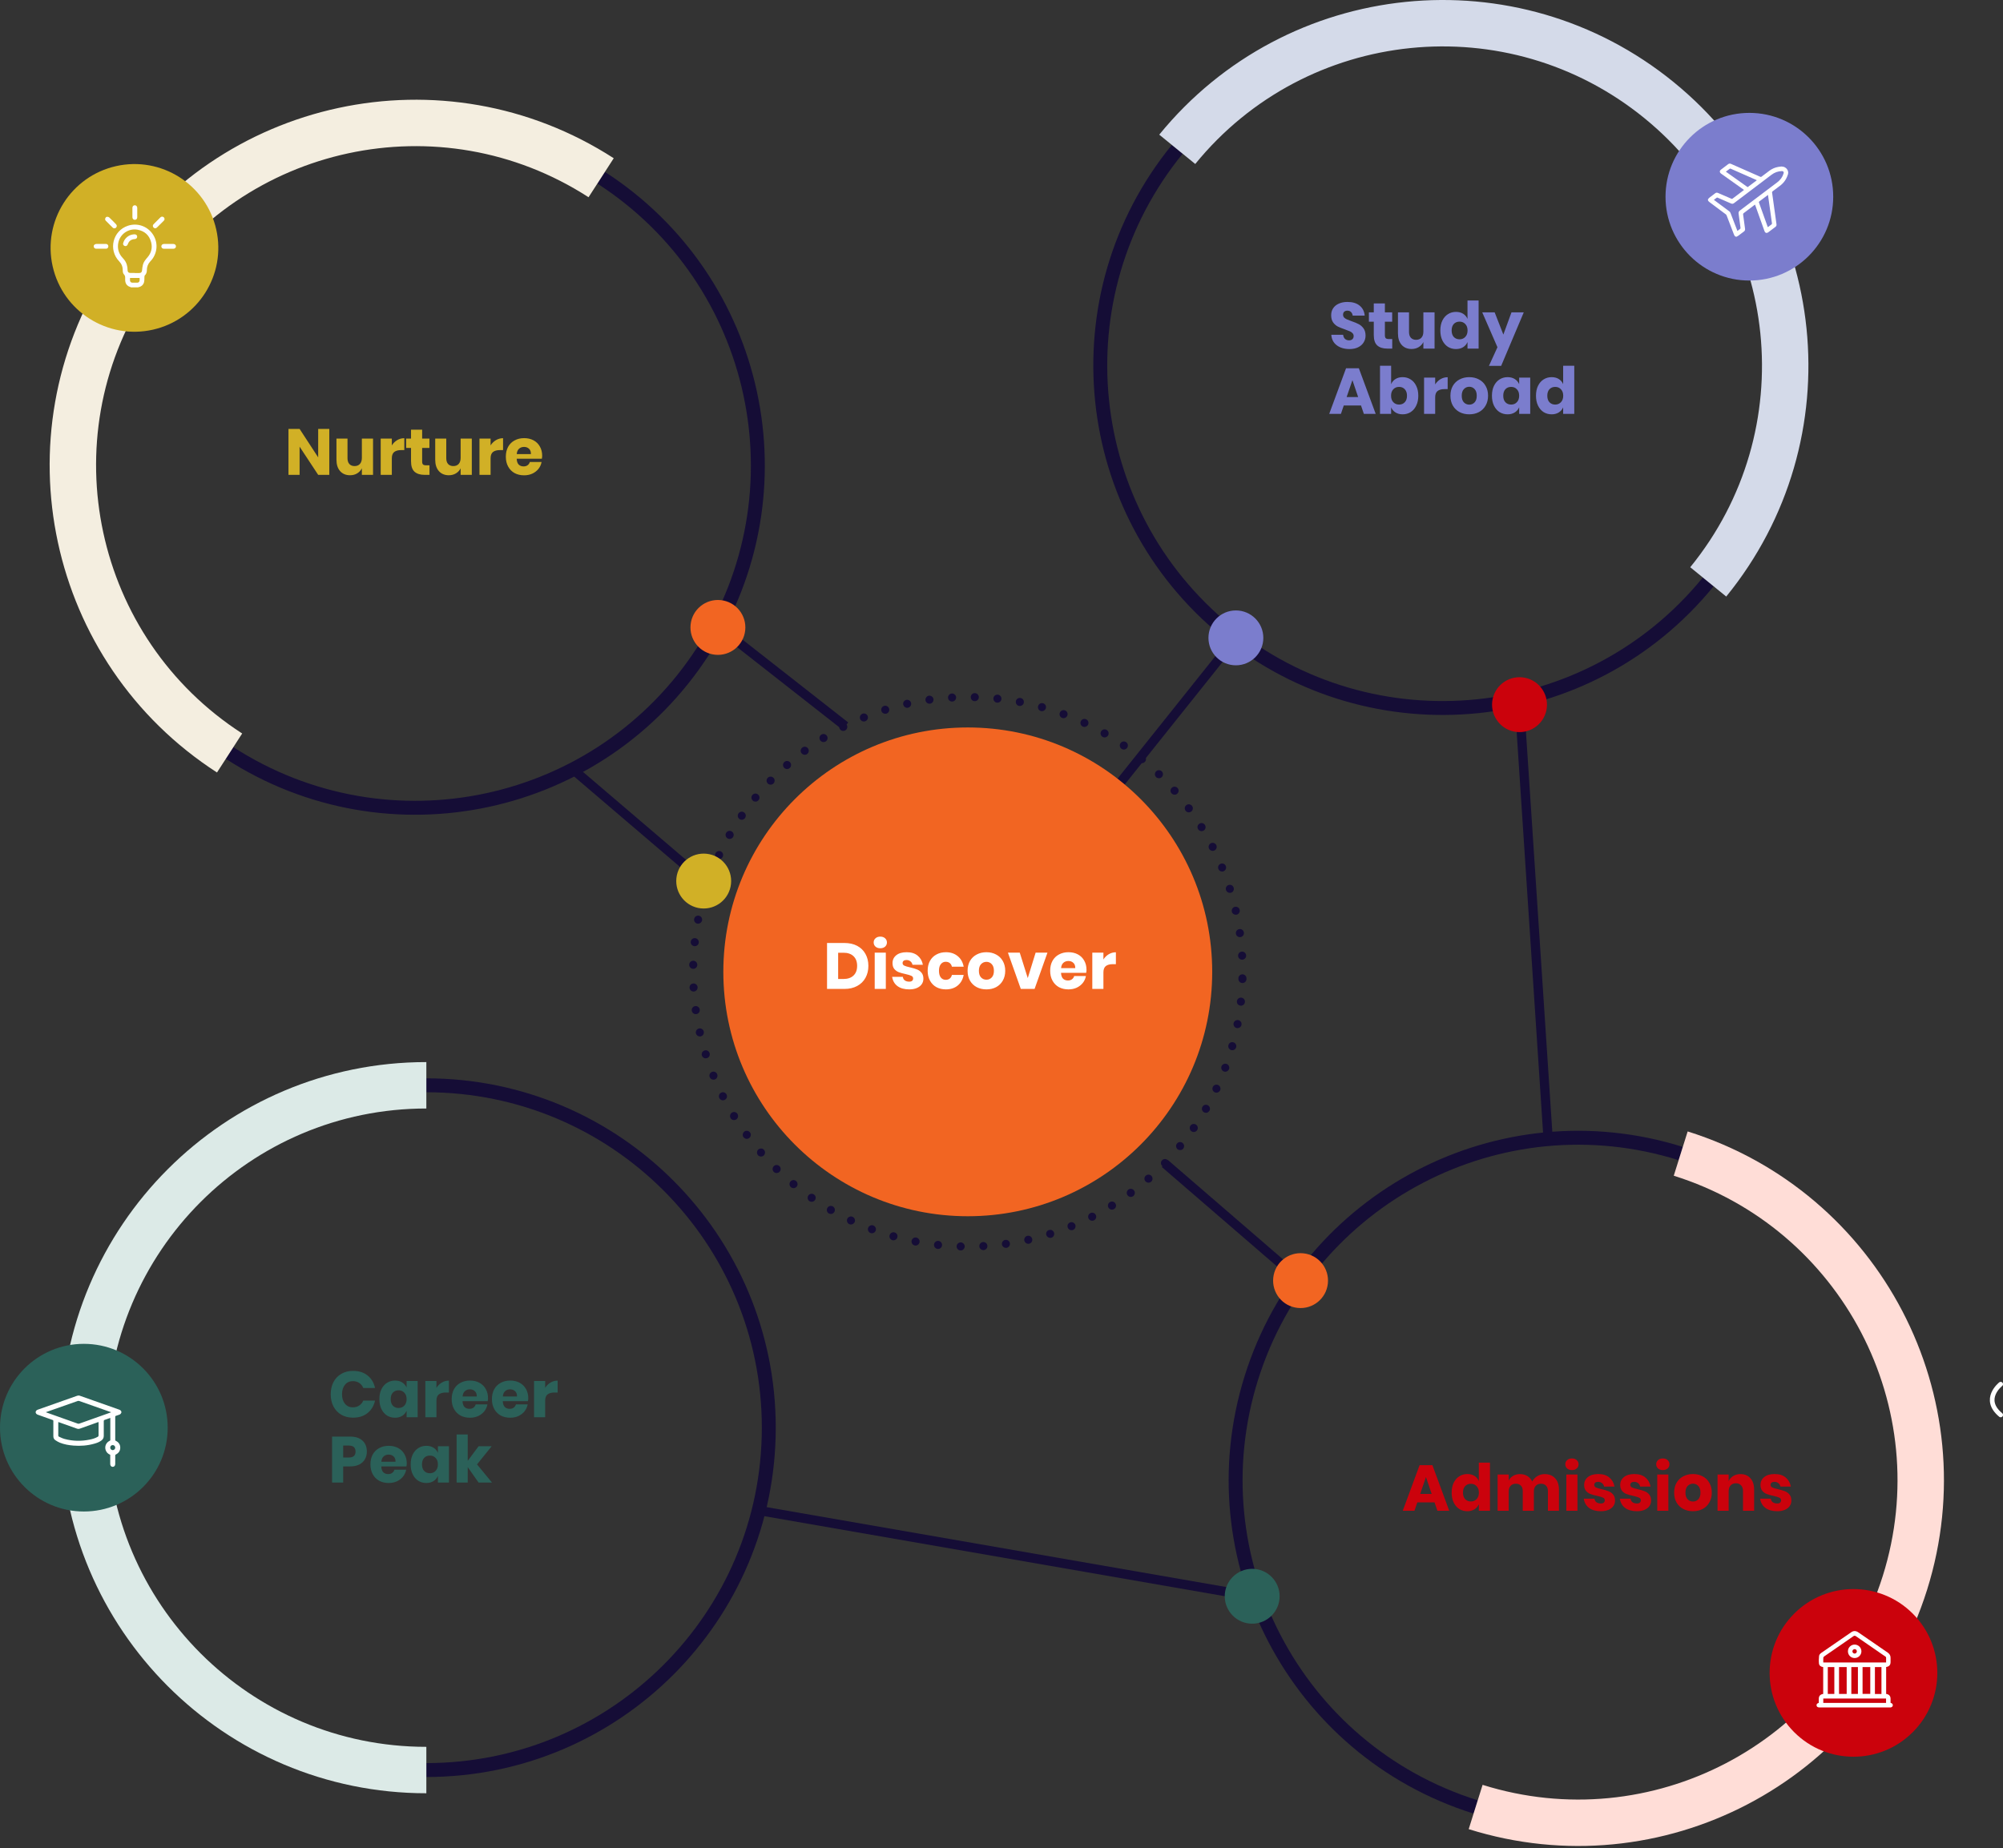 <svg xmlns="http://www.w3.org/2000/svg" width="583" height="538" viewBox="0 0 583 538" fill="none"><rect x="0" y="0" width="583" height="538" fill="#333333" stroke="none"/><g clip-path="url(#clip0_1_1341)"><path d="M269.642 298.507L359.721 185.698" stroke="#150D36" stroke-width="2.703" stroke-miterlimit="10"></path><path d="M221.617 439.868L364.465 464.705" stroke="#150D36" stroke-width="2.703" stroke-miterlimit="10"></path><path d="M95.846 138.24H92.611L87.2 130.03V138.24H83.965V124.865H87.2L92.611 133.151V124.865H95.846V138.24ZM108.58 127.684V138.24H105.326V136.33C105.023 136.948 104.569 137.439 103.964 137.805C103.371 138.171 102.677 138.354 101.883 138.354C100.672 138.354 99.707 137.95 98.988 137.143C98.282 136.336 97.929 135.226 97.929 133.813V127.684H101.145V133.416C101.145 134.135 101.328 134.696 101.694 135.1C102.072 135.491 102.576 135.686 103.207 135.686C103.863 135.686 104.38 135.478 104.758 135.062C105.137 134.646 105.326 134.053 105.326 133.284V127.684H108.58ZM114.045 129.67C114.448 129.027 114.965 128.516 115.596 128.138C116.239 127.759 116.933 127.57 117.677 127.57V131.032H116.75C115.892 131.032 115.224 131.215 114.745 131.581C114.278 131.947 114.045 132.565 114.045 133.435V138.24H110.809V127.684H114.045V129.67ZM125.009 135.459V138.24H123.552C122.316 138.24 121.352 137.938 120.658 137.332C119.977 136.714 119.636 135.699 119.636 134.286V130.408H118.217V127.684H119.636V125.092H122.871V127.684H124.99V130.408H122.871V134.343C122.871 134.759 122.953 135.049 123.117 135.213C123.294 135.377 123.584 135.459 123.988 135.459H125.009ZM137.327 127.684V138.24H134.073V136.33C133.77 136.948 133.316 137.439 132.711 137.805C132.118 138.171 131.425 138.354 130.63 138.354C129.419 138.354 128.454 137.95 127.735 137.143C127.029 136.336 126.676 135.226 126.676 133.813V127.684H129.892V133.416C129.892 134.135 130.075 134.696 130.441 135.1C130.819 135.491 131.324 135.686 131.954 135.686C132.61 135.686 133.127 135.478 133.506 135.062C133.884 134.646 134.073 134.053 134.073 133.284V127.684H137.327ZM142.792 129.67C143.195 129.027 143.712 128.516 144.343 128.138C144.986 127.759 145.68 127.57 146.424 127.57V131.032H145.497C144.639 131.032 143.971 131.215 143.492 131.581C143.025 131.947 142.792 132.565 142.792 133.435V138.24H139.557V127.684H142.792V129.67ZM157.805 132.678C157.805 132.943 157.773 133.233 157.71 133.549H150.389C150.427 134.343 150.628 134.917 150.994 135.27C151.36 135.611 151.827 135.781 152.394 135.781C152.873 135.781 153.271 135.661 153.586 135.421C153.901 135.182 154.109 134.873 154.21 134.494H157.635C157.496 135.239 157.193 135.907 156.727 136.5C156.26 137.08 155.667 137.54 154.948 137.881C154.229 138.209 153.428 138.373 152.546 138.373C151.511 138.373 150.591 138.158 149.783 137.73C148.989 137.288 148.365 136.657 147.911 135.838C147.456 135.018 147.229 134.059 147.229 132.962C147.229 131.852 147.45 130.894 147.892 130.086C148.346 129.267 148.976 128.642 149.783 128.214C150.591 127.772 151.511 127.551 152.546 127.551C153.592 127.551 154.513 127.766 155.308 128.195C156.102 128.623 156.714 129.229 157.143 130.011C157.584 130.78 157.805 131.669 157.805 132.678ZM154.532 132.186C154.545 131.493 154.355 130.976 153.964 130.635C153.586 130.282 153.113 130.105 152.546 130.105C151.953 130.105 151.461 130.282 151.07 130.635C150.679 130.988 150.458 131.505 150.408 132.186H154.532Z" fill="#D1B026"></path><path d="M174.97 51.742C221.212 81.606 234.496 143.307 204.631 189.549C174.767 235.792 113.066 249.075 66.824 219.211" stroke="#150D36" stroke-width="4.054" stroke-miterlimit="10"></path><path d="M66.824 219.211C20.582 189.347 7.298 127.646 37.162 81.403C67.026 35.161 128.728 21.878 174.97 51.742" stroke="#F4EEE0" stroke-width="13.513" stroke-miterlimit="10"></path><path d="M44.487 95.981C57.638 93.025 65.901 79.968 62.945 66.818C59.989 53.667 46.932 45.404 33.782 48.36C20.631 51.316 12.368 64.373 15.324 77.523C18.28 90.674 31.337 98.937 44.487 95.981Z" fill="#D1B026"></path><path d="M102.766 399.091C104.469 399.091 105.875 399.539 106.985 400.434C108.107 401.33 108.833 402.54 109.16 404.066H105.736C105.484 403.448 105.093 402.963 104.563 402.61C104.046 402.257 103.428 402.08 102.709 402.08C101.763 402.08 101 402.427 100.42 403.12C99.84 403.814 99.55 404.741 99.55 405.901C99.55 407.062 99.84 407.989 100.42 408.683C101 409.364 101.763 409.704 102.709 409.704C103.428 409.704 104.046 409.528 104.563 409.174C105.093 408.821 105.484 408.342 105.736 407.737H109.16C108.833 409.25 108.107 410.461 106.985 411.369C105.875 412.264 104.469 412.712 102.766 412.712C101.467 412.712 100.326 412.428 99.342 411.861C98.358 411.281 97.595 410.473 97.053 409.439C96.523 408.405 96.258 407.226 96.258 405.901C96.258 404.577 96.523 403.398 97.053 402.364C97.595 401.33 98.358 400.529 99.342 399.961C100.326 399.381 101.467 399.091 102.766 399.091ZM114.984 401.91C115.791 401.91 116.485 402.093 117.065 402.458C117.645 402.824 118.074 403.322 118.352 403.953V402.042H121.568V412.599H118.352V410.688C118.074 411.318 117.645 411.817 117.065 412.182C116.485 412.548 115.791 412.731 114.984 412.731C114.114 412.731 113.332 412.517 112.638 412.088C111.957 411.646 111.415 411.016 111.011 410.196C110.62 409.376 110.425 408.418 110.425 407.32C110.425 406.21 110.62 405.252 111.011 404.445C111.415 403.625 111.957 403.001 112.638 402.572C113.332 402.13 114.114 401.91 114.984 401.91ZM116.025 404.747C115.331 404.747 114.77 404.974 114.341 405.429C113.925 405.883 113.717 406.513 113.717 407.32C113.717 408.128 113.925 408.758 114.341 409.212C114.77 409.666 115.331 409.893 116.025 409.893C116.706 409.893 117.261 409.66 117.69 409.193C118.131 408.727 118.352 408.102 118.352 407.32C118.352 406.526 118.131 405.901 117.69 405.447C117.261 404.981 116.706 404.747 116.025 404.747ZM127.03 404.029C127.434 403.385 127.951 402.875 128.582 402.496C129.225 402.118 129.919 401.929 130.663 401.929V405.391H129.736C128.878 405.391 128.21 405.574 127.73 405.939C127.264 406.305 127.03 406.923 127.03 407.793V412.599H123.795V402.042H127.03V404.029ZM142.043 407.037C142.043 407.301 142.012 407.592 141.949 407.907H134.627C134.665 408.701 134.867 409.275 135.233 409.628C135.599 409.969 136.065 410.139 136.633 410.139C137.112 410.139 137.509 410.019 137.825 409.78C138.14 409.54 138.348 409.231 138.449 408.853H141.873C141.734 409.597 141.432 410.265 140.965 410.858C140.498 411.438 139.906 411.899 139.187 412.239C138.468 412.567 137.667 412.731 136.784 412.731C135.75 412.731 134.829 412.517 134.022 412.088C133.227 411.646 132.603 411.016 132.149 410.196C131.695 409.376 131.468 408.418 131.468 407.32C131.468 406.21 131.689 405.252 132.13 404.445C132.584 403.625 133.215 403.001 134.022 402.572C134.829 402.13 135.75 401.91 136.784 401.91C137.831 401.91 138.752 402.124 139.546 402.553C140.341 402.982 140.952 403.587 141.381 404.369C141.823 405.138 142.043 406.028 142.043 407.037ZM138.771 406.545C138.783 405.851 138.594 405.334 138.203 404.993C137.825 404.64 137.352 404.464 136.784 404.464C136.191 404.464 135.699 404.64 135.308 404.993C134.917 405.347 134.697 405.864 134.646 406.545H138.771ZM153.757 407.037C153.757 407.301 153.725 407.592 153.662 407.907H146.341C146.378 408.701 146.58 409.275 146.946 409.628C147.312 409.969 147.778 410.139 148.346 410.139C148.825 410.139 149.222 410.019 149.538 409.78C149.853 409.54 150.061 409.231 150.162 408.853H153.586C153.448 409.597 153.145 410.265 152.678 410.858C152.212 411.438 151.619 411.899 150.9 412.239C150.181 412.567 149.38 412.731 148.497 412.731C147.463 412.731 146.542 412.517 145.735 412.088C144.941 411.646 144.316 411.016 143.862 410.196C143.408 409.376 143.181 408.418 143.181 407.32C143.181 406.21 143.402 405.252 143.843 404.445C144.297 403.625 144.928 403.001 145.735 402.572C146.542 402.13 147.463 401.91 148.497 401.91C149.544 401.91 150.465 402.124 151.259 402.553C152.054 402.982 152.666 403.587 153.094 404.369C153.536 405.138 153.757 406.028 153.757 407.037ZM150.484 406.545C150.496 405.851 150.307 405.334 149.916 404.993C149.538 404.64 149.065 404.464 148.497 404.464C147.904 404.464 147.413 404.64 147.022 404.993C146.631 405.347 146.41 405.864 146.359 406.545H150.484ZM158.678 404.029C159.082 403.385 159.599 402.875 160.229 402.496C160.873 402.118 161.566 401.929 162.31 401.929V405.391H161.383C160.526 405.391 159.857 405.574 159.378 405.939C158.911 406.305 158.678 406.923 158.678 407.793V412.599H155.443V402.042H158.678V404.029ZM99.89 426.907V431.599H96.655V418.223H101.896C103.485 418.223 104.696 418.621 105.528 419.415C106.361 420.197 106.777 421.257 106.777 422.593C106.777 423.426 106.588 424.17 106.209 424.826C105.843 425.469 105.295 425.98 104.563 426.358C103.832 426.724 102.943 426.907 101.896 426.907H99.89ZM101.536 424.315C102.835 424.315 103.485 423.741 103.485 422.593C103.485 421.42 102.835 420.834 101.536 420.834H99.89V424.315H101.536ZM118.395 426.037C118.395 426.301 118.364 426.592 118.301 426.907H110.979C111.017 427.701 111.219 428.275 111.585 428.628C111.95 428.969 112.417 429.139 112.985 429.139C113.464 429.139 113.861 429.019 114.177 428.78C114.492 428.54 114.7 428.231 114.801 427.853H118.225C118.086 428.597 117.784 429.265 117.317 429.858C116.85 430.438 116.258 430.899 115.539 431.239C114.82 431.567 114.019 431.731 113.136 431.731C112.102 431.731 111.181 431.517 110.374 431.088C109.579 430.646 108.955 430.016 108.501 429.196C108.047 428.376 107.82 427.418 107.82 426.32C107.82 425.21 108.041 424.252 108.482 423.445C108.936 422.625 109.567 422.001 110.374 421.572C111.181 421.13 112.102 420.91 113.136 420.91C114.183 420.91 115.104 421.124 115.898 421.553C116.693 421.982 117.304 422.587 117.733 423.369C118.175 424.138 118.395 425.028 118.395 426.037ZM115.122 425.545C115.135 424.851 114.946 424.334 114.555 423.993C114.177 423.64 113.704 423.464 113.136 423.464C112.543 423.464 112.051 423.64 111.66 423.993C111.269 424.347 111.049 424.864 110.998 425.545H115.122ZM124.092 420.91C124.9 420.91 125.593 421.093 126.173 421.458C126.754 421.824 127.182 422.322 127.46 422.953V421.042H130.676V431.599H127.46V429.688C127.182 430.318 126.754 430.817 126.173 431.182C125.593 431.548 124.9 431.731 124.092 431.731C123.222 431.731 122.44 431.517 121.747 431.088C121.065 430.646 120.523 430.016 120.12 429.196C119.729 428.376 119.533 427.418 119.533 426.32C119.533 425.21 119.729 424.252 120.12 423.445C120.523 422.625 121.065 422.001 121.747 421.572C122.44 421.13 123.222 420.91 124.092 420.91ZM125.133 423.747C124.439 423.747 123.878 423.974 123.449 424.429C123.033 424.883 122.825 425.513 122.825 426.32C122.825 427.128 123.033 427.758 123.449 428.212C123.878 428.666 124.439 428.893 125.133 428.893C125.814 428.893 126.369 428.66 126.798 428.193C127.239 427.727 127.46 427.102 127.46 426.32C127.46 425.526 127.239 424.901 126.798 424.447C126.369 423.981 125.814 423.747 125.133 423.747ZM139.298 431.599L136.138 427.115V431.599H132.903V417.599H136.138V425.28L139.298 421.042H143.1L138.844 426.32L143.195 431.599H139.298Z" fill="#2B6159"></path><path d="M124.093 315.952C179.146 315.952 223.766 360.586 223.766 415.625C223.766 470.665 179.132 515.299 124.093 515.299" stroke="#150D36" stroke-width="4.054" stroke-miterlimit="10"></path><path d="M124.093 515.299C69.04 515.299 24.419 470.665 24.419 415.625C24.419 360.586 69.053 315.952 124.093 315.952" stroke="#DCEAE7" stroke-width="13.513" stroke-miterlimit="10"></path><path d="M24.405 440.03C37.883 440.03 48.81 429.104 48.81 415.625C48.81 402.147 37.883 391.221 24.405 391.221C10.927 391.221 0 402.147 0 415.625C0 429.104 10.927 440.03 24.405 440.03Z" fill="#2B6159"></path><path d="M429.505 526.041C376.98 509.555 347.764 453.611 364.237 401.085C380.723 348.559 436.667 319.344 489.193 335.816" stroke="#150D36" stroke-width="4.054" stroke-miterlimit="10"></path><path d="M489.194 335.83C541.719 352.316 570.935 408.261 554.462 460.786C537.976 513.312 482.032 542.528 429.506 526.055" stroke="#FFDDD7" stroke-width="13.513" stroke-miterlimit="10"></path><path d="M556.734 504.273C566.265 494.742 566.265 479.29 556.734 469.759C547.203 460.228 531.751 460.228 522.22 469.759C512.69 479.29 512.69 494.742 522.22 504.273C531.751 513.803 547.203 513.803 556.734 504.273Z" fill="#CB020C"></path><path d="M417.542 437.374H412.529L411.696 439.814H408.291L413.191 426.534H416.918L421.818 439.814H418.375L417.542 437.374ZM416.71 434.914L415.045 429.996L413.361 434.914H416.71ZM427.086 429.125C427.893 429.125 428.587 429.308 429.167 429.674C429.747 430.04 430.17 430.538 430.435 431.169V425.815H433.67V439.814H430.435V437.904C430.17 438.534 429.747 439.032 429.167 439.398C428.587 439.764 427.893 439.947 427.086 439.947C426.216 439.947 425.434 439.732 424.74 439.304C424.059 438.862 423.517 438.231 423.113 437.412C422.722 436.592 422.527 435.633 422.527 434.536C422.527 433.426 422.722 432.468 423.113 431.66C423.517 430.841 424.059 430.216 424.74 429.788C425.434 429.346 426.216 429.125 427.086 429.125ZM428.126 431.963C427.433 431.963 426.872 432.19 426.443 432.644C426.027 433.098 425.818 433.729 425.818 434.536C425.818 435.343 426.027 435.974 426.443 436.428C426.872 436.882 427.433 437.109 428.126 437.109C428.808 437.109 429.362 436.876 429.791 436.409C430.233 435.942 430.453 435.318 430.453 434.536C430.453 433.742 430.233 433.117 429.791 432.663C429.362 432.196 428.808 431.963 428.126 431.963ZM449.575 429.144C450.874 429.144 451.896 429.548 452.64 430.355C453.384 431.15 453.756 432.26 453.756 433.685V439.814H450.54V434.063C450.54 433.395 450.357 432.878 449.991 432.512C449.638 432.133 449.152 431.944 448.534 431.944C447.891 431.944 447.38 432.146 447.002 432.55C446.636 432.941 446.453 433.496 446.453 434.214V439.814H443.218V434.063C443.218 433.395 443.042 432.878 442.689 432.512C442.336 432.133 441.85 431.944 441.232 431.944C440.589 431.944 440.078 432.14 439.7 432.531C439.321 432.922 439.132 433.483 439.132 434.214V439.814H435.897V429.258H439.132V431.055C439.409 430.462 439.832 429.996 440.4 429.655C440.98 429.315 441.654 429.144 442.424 429.144C443.231 429.144 443.944 429.333 444.562 429.712C445.18 430.078 445.646 430.607 445.962 431.301C446.327 430.645 446.825 430.122 447.456 429.731C448.099 429.34 448.806 429.144 449.575 429.144ZM455.603 426.288C455.603 425.796 455.779 425.392 456.132 425.077C456.486 424.749 456.952 424.585 457.532 424.585C458.113 424.585 458.579 424.749 458.932 425.077C459.286 425.392 459.462 425.796 459.462 426.288C459.462 426.767 459.286 427.17 458.932 427.498C458.579 427.814 458.113 427.971 457.532 427.971C456.952 427.971 456.486 427.814 456.132 427.498C455.779 427.17 455.603 426.767 455.603 426.288ZM459.14 429.258V439.814H455.905V429.258H459.14ZM465.214 429.125C466.551 429.125 467.617 429.46 468.412 430.128C469.219 430.797 469.723 431.679 469.925 432.777H466.898C466.81 432.348 466.608 432.014 466.293 431.774C465.99 431.522 465.605 431.396 465.139 431.396C464.773 431.396 464.496 431.478 464.306 431.642C464.117 431.793 464.023 432.014 464.023 432.304C464.023 432.632 464.193 432.878 464.533 433.042C464.887 433.205 465.435 433.369 466.179 433.533C466.987 433.723 467.649 433.918 468.166 434.12C468.683 434.309 469.131 434.624 469.509 435.066C469.887 435.507 470.077 436.1 470.077 436.844C470.077 437.45 469.913 437.986 469.585 438.452C469.257 438.919 468.784 439.285 468.166 439.549C467.548 439.814 466.816 439.947 465.971 439.947C464.546 439.947 463.405 439.631 462.547 439.001C461.689 438.37 461.166 437.468 460.977 436.295H464.098C464.149 436.75 464.338 437.096 464.666 437.336C465.006 437.576 465.442 437.695 465.971 437.695C466.337 437.695 466.614 437.613 466.804 437.45C466.993 437.273 467.087 437.046 467.087 436.768C467.087 436.403 466.911 436.144 466.558 435.993C466.217 435.829 465.656 435.659 464.874 435.482C464.092 435.318 463.449 435.141 462.944 434.952C462.44 434.763 462.005 434.46 461.639 434.044C461.273 433.615 461.09 433.035 461.09 432.304C461.09 431.358 461.45 430.595 462.169 430.015C462.888 429.422 463.903 429.125 465.214 429.125ZM475.708 429.125C477.045 429.125 478.111 429.46 478.906 430.128C479.713 430.797 480.217 431.679 480.419 432.777H477.392C477.304 432.348 477.102 432.014 476.787 431.774C476.484 431.522 476.099 431.396 475.633 431.396C475.267 431.396 474.989 431.478 474.8 431.642C474.611 431.793 474.516 432.014 474.516 432.304C474.516 432.632 474.687 432.878 475.027 433.042C475.38 433.205 475.929 433.369 476.673 433.533C477.48 433.723 478.143 433.918 478.66 434.12C479.177 434.309 479.624 434.624 480.003 435.066C480.381 435.507 480.57 436.1 480.57 436.844C480.57 437.45 480.406 437.986 480.079 438.452C479.751 438.919 479.278 439.285 478.66 439.549C478.042 439.814 477.31 439.947 476.465 439.947C475.04 439.947 473.898 439.631 473.041 439.001C472.183 438.37 471.66 437.468 471.471 436.295H474.592C474.643 436.75 474.832 437.096 475.16 437.336C475.5 437.576 475.935 437.695 476.465 437.695C476.831 437.695 477.108 437.613 477.297 437.45C477.487 437.273 477.581 437.046 477.581 436.768C477.581 436.403 477.405 436.144 477.052 435.993C476.711 435.829 476.15 435.659 475.368 435.482C474.586 435.318 473.943 435.141 473.438 434.952C472.934 434.763 472.498 434.46 472.133 434.044C471.767 433.615 471.584 433.035 471.584 432.304C471.584 431.358 471.944 430.595 472.662 430.015C473.381 429.422 474.397 429.125 475.708 429.125ZM482.059 426.288C482.059 425.796 482.236 425.392 482.589 425.077C482.942 424.749 483.409 424.585 483.989 424.585C484.569 424.585 485.036 424.749 485.389 425.077C485.742 425.392 485.918 425.796 485.918 426.288C485.918 426.767 485.742 427.17 485.389 427.498C485.036 427.814 484.569 427.971 483.989 427.971C483.409 427.971 482.942 427.814 482.589 427.498C482.236 427.17 482.059 426.767 482.059 426.288ZM485.597 429.258V439.814H482.362V429.258H485.597ZM492.768 429.125C493.815 429.125 494.748 429.346 495.568 429.788C496.4 430.216 497.05 430.841 497.517 431.66C497.996 432.48 498.236 433.439 498.236 434.536C498.236 435.633 497.996 436.592 497.517 437.412C497.05 438.231 496.4 438.862 495.568 439.304C494.748 439.732 493.815 439.947 492.768 439.947C491.721 439.947 490.782 439.732 489.949 439.304C489.117 438.862 488.461 438.231 487.982 437.412C487.515 436.592 487.282 435.633 487.282 434.536C487.282 433.439 487.515 432.48 487.982 431.66C488.461 430.841 489.117 430.216 489.949 429.788C490.782 429.346 491.721 429.125 492.768 429.125ZM492.768 431.925C492.15 431.925 491.627 432.152 491.198 432.606C490.782 433.048 490.574 433.691 490.574 434.536C490.574 435.381 490.782 436.024 491.198 436.466C491.627 436.907 492.15 437.128 492.768 437.128C493.386 437.128 493.903 436.907 494.319 436.466C494.736 436.024 494.944 435.381 494.944 434.536C494.944 433.691 494.736 433.048 494.319 432.606C493.903 432.152 493.386 431.925 492.768 431.925ZM506.61 429.144C507.821 429.144 508.779 429.548 509.486 430.355C510.205 431.162 510.564 432.272 510.564 433.685V439.814H507.329V434.063C507.329 433.357 507.14 432.808 506.762 432.417C506.396 432.014 505.904 431.812 505.286 431.812C504.63 431.812 504.107 432.02 503.716 432.436C503.337 432.852 503.148 433.445 503.148 434.214V439.814H499.913V429.258H503.148V431.188C503.451 430.557 503.899 430.059 504.491 429.693C505.097 429.327 505.803 429.144 506.61 429.144ZM516.538 429.125C517.875 429.125 518.941 429.46 519.735 430.128C520.543 430.797 521.047 431.679 521.249 432.777H518.222C518.134 432.348 517.932 432.014 517.617 431.774C517.314 431.522 516.929 431.396 516.463 431.396C516.097 431.396 515.819 431.478 515.63 431.642C515.441 431.793 515.346 432.014 515.346 432.304C515.346 432.632 515.517 432.878 515.857 433.042C516.21 433.205 516.759 433.369 517.503 433.533C518.31 433.723 518.972 433.918 519.49 434.12C520.007 434.309 520.454 434.624 520.833 435.066C521.211 435.507 521.4 436.1 521.4 436.844C521.4 437.45 521.236 437.986 520.908 438.452C520.58 438.919 520.108 439.285 519.49 439.549C518.872 439.814 518.14 439.947 517.295 439.947C515.87 439.947 514.728 439.631 513.871 439.001C513.013 438.37 512.49 437.468 512.3 436.295H515.422C515.472 436.75 515.662 437.096 515.99 437.336C516.33 437.576 516.765 437.695 517.295 437.695C517.661 437.695 517.938 437.613 518.127 437.45C518.317 437.273 518.411 437.046 518.411 436.768C518.411 436.403 518.235 436.144 517.881 435.993C517.541 435.829 516.98 435.659 516.198 435.482C515.416 435.318 514.773 435.141 514.268 434.952C513.764 434.763 513.328 434.46 512.963 434.044C512.597 433.615 512.414 433.035 512.414 432.304C512.414 431.358 512.773 430.595 513.492 430.015C514.211 429.422 515.227 429.125 516.538 429.125Z" fill="#CB020C"></path><path d="M582.325 402.963C582.325 402.963 576.757 407.315 582.325 411.923" stroke="white" stroke-width="1.351" stroke-miterlimit="10" stroke-linecap="round"></path><path d="M497.204 169.401C462.434 212.076 399.639 218.481 356.964 183.712C314.289 148.942 307.884 86.147 342.653 43.472" stroke="#150D36" stroke-width="4.054" stroke-miterlimit="10"></path><path d="M342.654 43.472C377.423 0.797 440.219 -5.608 482.893 29.161C525.568 63.931 531.973 126.727 497.204 169.401" stroke="#D4DAE9" stroke-width="13.513" stroke-miterlimit="10"></path><path d="M509.178 81.674C522.656 81.674 533.583 70.747 533.583 57.269C533.583 43.791 522.656 32.864 509.178 32.864C495.699 32.864 484.773 43.791 484.773 57.269C484.773 70.747 495.699 81.674 509.178 81.674Z" fill="#7B7DCD"></path><path d="M397.463 97.72C397.463 98.426 397.28 99.076 396.914 99.668C396.561 100.261 396.031 100.734 395.325 101.087C394.631 101.44 393.786 101.617 392.79 101.617C391.289 101.617 390.053 101.251 389.082 100.52C388.111 99.788 387.581 98.766 387.493 97.455H390.936C390.986 97.959 391.163 98.357 391.466 98.647C391.781 98.937 392.178 99.082 392.657 99.082C393.074 99.082 393.402 98.968 393.641 98.741C393.881 98.514 394.001 98.212 394.001 97.833C394.001 97.493 393.887 97.209 393.66 96.982C393.446 96.755 393.175 96.572 392.847 96.433C392.519 96.282 392.065 96.105 391.484 95.903C390.639 95.614 389.946 95.336 389.403 95.071C388.874 94.794 388.413 94.39 388.022 93.86C387.644 93.318 387.455 92.618 387.455 91.76C387.455 90.966 387.657 90.278 388.06 89.698C388.464 89.118 389.019 88.677 389.725 88.374C390.444 88.059 391.264 87.901 392.184 87.901C393.673 87.901 394.852 88.254 395.722 88.96C396.605 89.667 397.103 90.638 397.217 91.874H393.717C393.654 91.433 393.49 91.086 393.225 90.833C392.973 90.569 392.626 90.436 392.184 90.436C391.806 90.436 391.497 90.537 391.257 90.739C391.03 90.941 390.917 91.237 390.917 91.628C390.917 91.943 391.018 92.214 391.22 92.442C391.434 92.656 391.699 92.832 392.014 92.971C392.329 93.11 392.784 93.287 393.376 93.501C394.234 93.791 394.934 94.081 395.476 94.371C396.019 94.649 396.485 95.058 396.876 95.601C397.267 96.143 397.463 96.85 397.463 97.72ZM405.229 98.704V101.484H403.773C402.537 101.484 401.572 101.182 400.878 100.576C400.197 99.958 399.857 98.943 399.857 97.531V93.652H398.438V90.928H399.857V88.336H403.092V90.928H405.211V93.652H403.092V97.587C403.092 98.004 403.174 98.294 403.338 98.457C403.514 98.621 403.804 98.704 404.208 98.704H405.229ZM417.547 90.928V101.484H414.293V99.574C413.991 100.192 413.537 100.684 412.931 101.049C412.339 101.415 411.645 101.598 410.85 101.598C409.64 101.598 408.675 101.194 407.956 100.387C407.25 99.58 406.896 98.47 406.896 97.058V90.928H410.113V96.66C410.113 97.379 410.295 97.94 410.661 98.344C411.04 98.735 411.544 98.93 412.175 98.93C412.83 98.93 413.348 98.722 413.726 98.306C414.104 97.89 414.293 97.297 414.293 96.528V90.928H417.547ZM423.788 90.796C424.595 90.796 425.289 90.978 425.869 91.344C426.449 91.71 426.871 92.208 427.136 92.839V87.485H430.371V101.484H427.136V99.574C426.871 100.204 426.449 100.703 425.869 101.068C425.289 101.434 424.595 101.617 423.788 101.617C422.918 101.617 422.136 101.403 421.442 100.974C420.761 100.532 420.218 99.902 419.815 99.082C419.424 98.262 419.228 97.303 419.228 96.206C419.228 95.096 419.424 94.138 419.815 93.331C420.218 92.511 420.761 91.886 421.442 91.458C422.136 91.016 422.918 90.796 423.788 90.796ZM424.828 93.633C424.135 93.633 423.573 93.86 423.145 94.314C422.728 94.768 422.52 95.399 422.52 96.206C422.52 97.013 422.728 97.644 423.145 98.098C423.573 98.552 424.135 98.779 424.828 98.779C425.509 98.779 426.064 98.546 426.493 98.079C426.935 97.612 427.155 96.988 427.155 96.206C427.155 95.412 426.935 94.787 426.493 94.333C426.064 93.867 425.509 93.633 424.828 93.633ZM435.039 90.928L437.574 97.398L439.939 90.928H443.515L436.931 106.517H433.374L435.853 101.087L431.426 90.928H435.039ZM396.138 118.044H391.125L390.293 120.484H386.887L391.787 107.204H395.514L400.414 120.484H396.971L396.138 118.044ZM395.306 115.585L393.641 110.666L391.957 115.585H395.306ZM408.255 109.796C409.125 109.796 409.901 110.016 410.582 110.458C411.276 110.887 411.818 111.511 412.209 112.331C412.613 113.138 412.814 114.096 412.814 115.206C412.814 116.304 412.613 117.262 412.209 118.082C411.818 118.902 411.276 119.532 410.582 119.974C409.901 120.403 409.125 120.617 408.255 120.617C407.448 120.617 406.754 120.434 406.174 120.068C405.594 119.703 405.171 119.204 404.907 118.574V120.484H401.671V106.485H404.907V111.839C405.171 111.208 405.594 110.71 406.174 110.344C406.754 109.978 407.448 109.796 408.255 109.796ZM407.215 112.633C406.534 112.633 405.972 112.867 405.531 113.333C405.102 113.787 404.888 114.412 404.888 115.206C404.888 115.988 405.102 116.613 405.531 117.079C405.972 117.546 406.534 117.779 407.215 117.779C407.908 117.779 408.463 117.552 408.879 117.098C409.308 116.644 409.523 116.013 409.523 115.206C409.523 114.399 409.308 113.768 408.879 113.314C408.463 112.86 407.908 112.633 407.215 112.633ZM417.728 111.914C418.132 111.271 418.649 110.76 419.28 110.382C419.923 110.004 420.616 109.814 421.361 109.814V113.277H420.434C419.576 113.277 418.907 113.459 418.428 113.825C417.962 114.191 417.728 114.809 417.728 115.679V120.484H414.493V109.928H417.728V111.914ZM427.652 109.796C428.699 109.796 429.632 110.016 430.452 110.458C431.285 110.887 431.934 111.511 432.401 112.331C432.88 113.15 433.12 114.109 433.12 115.206C433.12 116.304 432.88 117.262 432.401 118.082C431.934 118.902 431.285 119.532 430.452 119.974C429.632 120.403 428.699 120.617 427.652 120.617C426.605 120.617 425.666 120.403 424.833 119.974C424.001 119.532 423.345 118.902 422.866 118.082C422.399 117.262 422.166 116.304 422.166 115.206C422.166 114.109 422.399 113.15 422.866 112.331C423.345 111.511 424.001 110.887 424.833 110.458C425.666 110.016 426.605 109.796 427.652 109.796ZM427.652 112.595C427.034 112.595 426.511 112.823 426.082 113.277C425.666 113.718 425.458 114.361 425.458 115.206C425.458 116.051 425.666 116.694 426.082 117.136C426.511 117.577 427.034 117.798 427.652 117.798C428.27 117.798 428.787 117.577 429.204 117.136C429.62 116.694 429.828 116.051 429.828 115.206C429.828 114.361 429.62 113.718 429.204 113.277C428.787 112.823 428.27 112.595 427.652 112.595ZM438.808 109.796C439.615 109.796 440.309 109.978 440.889 110.344C441.469 110.71 441.898 111.208 442.175 111.839V109.928H445.392V120.484H442.175V118.574C441.898 119.204 441.469 119.703 440.889 120.068C440.309 120.434 439.615 120.617 438.808 120.617C437.938 120.617 437.156 120.403 436.462 119.974C435.781 119.532 435.239 118.902 434.835 118.082C434.444 117.262 434.249 116.304 434.249 115.206C434.249 114.096 434.444 113.138 434.835 112.331C435.239 111.511 435.781 110.887 436.462 110.458C437.156 110.016 437.938 109.796 438.808 109.796ZM439.849 112.633C439.155 112.633 438.594 112.86 438.165 113.314C437.749 113.768 437.54 114.399 437.54 115.206C437.54 116.013 437.749 116.644 438.165 117.098C438.594 117.552 439.155 117.779 439.849 117.779C440.53 117.779 441.085 117.546 441.513 117.079C441.955 116.613 442.175 115.988 442.175 115.206C442.175 114.412 441.955 113.787 441.513 113.333C441.085 112.867 440.53 112.633 439.849 112.633ZM451.63 109.796C452.437 109.796 453.131 109.978 453.711 110.344C454.291 110.71 454.713 111.208 454.978 111.839V106.485H458.213V120.484H454.978V118.574C454.713 119.204 454.291 119.703 453.711 120.068C453.131 120.434 452.437 120.617 451.63 120.617C450.759 120.617 449.977 120.403 449.284 119.974C448.603 119.532 448.06 118.902 447.657 118.082C447.266 117.262 447.07 116.304 447.07 115.206C447.07 114.096 447.266 113.138 447.657 112.331C448.06 111.511 448.603 110.887 449.284 110.458C449.977 110.016 450.759 109.796 451.63 109.796ZM452.67 112.633C451.977 112.633 451.415 112.86 450.986 113.314C450.57 113.768 450.362 114.399 450.362 115.206C450.362 116.013 450.57 116.644 450.986 117.098C451.415 117.552 451.977 117.779 452.67 117.779C453.351 117.779 453.906 117.546 454.335 117.079C454.776 116.613 454.997 115.988 454.997 115.206C454.997 114.412 454.776 113.787 454.335 113.333C453.906 112.867 453.351 112.633 452.67 112.633Z" fill="#7B7DCD"></path><path d="M359.721 193.685C364.132 193.685 367.708 190.109 367.708 185.698C367.708 181.288 364.132 177.712 359.721 177.712C355.311 177.712 351.735 181.288 351.735 185.698C351.735 190.109 355.311 193.685 359.721 193.685Z" fill="#7B7DCD"></path><path d="M356.478 464.705C356.478 469.11 360.059 472.691 364.464 472.691C368.87 472.691 372.451 469.11 372.451 464.705C372.451 460.3 368.87 456.719 364.464 456.719C360.059 456.719 356.478 460.3 356.478 464.705Z" fill="#2B6159"></path><path d="M246.049 211.387L208.766 182.158" stroke="#150D36" stroke-width="2.703" stroke-miterlimit="10"></path><path d="M216.902 183.496C216.443 187.887 212.511 191.063 208.119 190.604C203.727 190.144 200.551 186.212 201.011 181.82C201.47 177.428 205.403 174.253 209.794 174.712C214.186 175.172 217.362 179.104 216.902 183.496Z" fill="#F26522"></path><path d="M339.046 338.722L378.545 372.816" stroke="#150D36" stroke-width="2.703" stroke-miterlimit="10"></path><path d="M370.6 371.978C371.059 367.586 374.992 364.41 379.384 364.87C383.775 365.329 386.951 369.261 386.491 373.653C386.032 378.045 382.1 381.221 377.708 380.761C373.316 380.302 370.141 376.369 370.6 371.978Z" fill="#F26522"></path><path d="M450.532 330.492L442.275 205.144" stroke="#150D36" stroke-width="2.703" stroke-miterlimit="10"></path><path d="M446.627 211.846C442.924 214.252 437.978 213.198 435.573 209.495C433.168 205.792 434.222 200.847 437.924 198.441C441.627 196.036 446.573 197.09 448.978 200.793C451.383 204.495 450.329 209.441 446.627 211.846Z" fill="#CB020C"></path><path d="M279.589 364.032C278.94 364.032 278.427 363.491 278.44 362.843C278.44 362.194 278.981 361.681 279.643 361.681C280.278 361.694 280.805 362.235 280.792 362.883C280.778 363.519 280.251 364.032 279.616 364.032H279.589ZM285.048 362.829C285.008 362.181 285.508 361.627 286.156 361.586C286.805 361.546 287.359 362.046 287.4 362.694C287.44 363.343 286.94 363.897 286.292 363.937H286.224C285.602 363.937 285.089 363.451 285.048 362.829ZM272.9 363.586C272.251 363.519 271.792 362.937 271.859 362.289C271.927 361.654 272.508 361.181 273.157 361.248C273.792 361.329 274.265 361.897 274.197 362.546C274.13 363.154 273.63 363.6 273.035 363.6C273.035 363.6 272.94 363.6 272.9 363.6V363.586ZM291.629 362.275C291.535 361.64 291.981 361.032 292.629 360.951C293.264 360.87 293.859 361.302 293.94 361.951C294.035 362.586 293.589 363.181 292.94 363.275C292.94 363.275 292.832 363.275 292.778 363.275C292.21 363.275 291.71 362.843 291.616 362.262L291.629 362.275ZM266.265 362.586C265.63 362.464 265.211 361.856 265.333 361.208C265.454 360.573 266.076 360.154 266.711 360.275C267.346 360.397 267.765 361.005 267.643 361.654C267.535 362.221 267.035 362.613 266.481 362.613C266.4 362.613 266.333 362.613 266.251 362.586H266.265ZM298.143 361.181C298.007 360.546 298.399 359.924 299.034 359.775C299.67 359.64 300.291 360.032 300.44 360.667C300.575 361.302 300.183 361.924 299.561 362.073C299.467 362.086 299.386 362.1 299.305 362.1C298.764 362.1 298.278 361.735 298.156 361.181H298.143ZM259.738 361.046C259.116 360.87 258.752 360.221 258.927 359.6C259.103 358.965 259.752 358.6 260.373 358.789C261.008 358.965 261.36 359.6 261.184 360.235C261.049 360.748 260.562 361.086 260.062 361.086C259.954 361.086 259.846 361.086 259.738 361.046ZM304.548 359.559C304.345 358.938 304.696 358.275 305.318 358.086C305.94 357.883 306.602 358.235 306.791 358.856C306.98 359.478 306.642 360.14 306.021 360.329C305.899 360.37 305.791 360.37 305.669 360.37C305.169 360.37 304.71 360.046 304.548 359.546V359.559ZM253.373 358.965C252.779 358.735 252.468 358.059 252.684 357.451C252.914 356.843 253.59 356.532 254.198 356.762C254.792 356.992 255.103 357.667 254.887 358.262C254.711 358.735 254.265 359.032 253.792 359.032C253.657 359.032 253.522 359.005 253.387 358.951L253.373 358.965ZM310.804 357.411C310.548 356.802 310.845 356.127 311.44 355.884C312.048 355.64 312.723 355.938 312.967 356.532C313.21 357.127 312.926 357.816 312.331 358.059C312.183 358.113 312.034 358.14 311.886 358.14C311.426 358.14 310.98 357.87 310.804 357.411ZM247.184 356.37C246.603 356.1 246.347 355.397 246.617 354.816C246.901 354.221 247.59 353.978 248.184 354.248C248.765 354.519 249.022 355.221 248.752 355.802C248.549 356.221 248.117 356.478 247.684 356.478C247.522 356.478 247.346 356.438 247.184 356.37ZM316.845 354.748C316.548 354.167 316.777 353.465 317.358 353.167C317.926 352.87 318.642 353.1 318.939 353.681C319.237 354.248 319.007 354.965 318.426 355.262C318.25 355.343 318.075 355.384 317.899 355.384C317.466 355.384 317.048 355.154 316.845 354.748ZM241.239 353.262C240.684 352.938 240.482 352.221 240.82 351.654C241.144 351.086 241.86 350.897 242.414 351.222C242.982 351.546 243.171 352.262 242.847 352.83C242.63 353.208 242.239 353.411 241.833 353.411C241.63 353.411 241.428 353.357 241.239 353.262ZM322.656 351.6C322.304 351.046 322.48 350.316 323.034 349.978C323.588 349.627 324.318 349.803 324.655 350.357C325.007 350.911 324.831 351.64 324.277 351.978C324.074 352.1 323.872 352.154 323.655 352.154C323.264 352.154 322.872 351.951 322.656 351.6ZM235.576 349.667C235.049 349.303 234.914 348.573 235.279 348.032C235.644 347.505 236.374 347.37 236.914 347.735C237.441 348.1 237.576 348.83 237.212 349.37C236.982 349.695 236.617 349.87 236.239 349.87C236.009 349.87 235.779 349.803 235.576 349.667ZM328.182 347.965C327.791 347.451 327.912 346.708 328.426 346.316C328.953 345.924 329.682 346.046 330.074 346.573C330.466 347.086 330.345 347.83 329.831 348.222C329.615 348.37 329.372 348.451 329.142 348.451C328.777 348.451 328.412 348.276 328.196 347.978L328.182 347.965ZM230.225 345.627C229.712 345.208 229.658 344.478 230.063 343.978C230.482 343.478 231.212 343.411 231.712 343.816C232.212 344.235 232.279 344.978 231.874 345.465C231.644 345.749 231.306 345.897 230.968 345.897C230.712 345.897 230.441 345.803 230.225 345.627ZM333.399 343.911C332.966 343.424 333.007 342.681 333.507 342.249C333.993 341.83 334.736 341.87 335.169 342.357C335.588 342.843 335.547 343.587 335.061 344.019C334.831 344.208 334.561 344.303 334.29 344.303C333.966 344.303 333.628 344.168 333.412 343.911H333.399ZM225.225 341.168C224.766 340.722 224.752 339.979 225.212 339.506C225.658 339.046 226.401 339.033 226.874 339.492C227.333 339.938 227.347 340.681 226.887 341.141C226.658 341.384 226.347 341.492 226.036 341.492C225.739 341.492 225.455 341.384 225.212 341.168H225.225ZM338.263 339.424C337.79 338.979 337.79 338.235 338.236 337.776C338.682 337.303 339.425 337.303 339.898 337.749C340.358 338.195 340.371 338.938 339.912 339.397C339.682 339.641 339.371 339.762 339.061 339.762C338.763 339.762 338.466 339.654 338.25 339.424H338.263ZM220.617 336.303C220.198 335.816 220.239 335.073 220.725 334.641C221.212 334.222 221.955 334.262 222.374 334.749C222.807 335.235 222.752 335.979 222.266 336.411C222.05 336.6 221.78 336.695 221.496 336.695C221.171 336.695 220.847 336.56 220.617 336.303ZM342.736 334.56C342.236 334.141 342.169 333.411 342.574 332.911C342.993 332.398 343.723 332.344 344.223 332.749C344.723 333.154 344.79 333.898 344.385 334.398C344.155 334.681 343.817 334.816 343.479 334.816C343.223 334.816 342.952 334.735 342.736 334.56ZM216.415 331.073C216.023 330.546 216.145 329.817 216.658 329.425C217.172 329.033 217.915 329.154 218.307 329.668C218.699 330.195 218.577 330.925 218.063 331.317C217.847 331.479 217.604 331.546 217.374 331.546C217.009 331.546 216.645 331.371 216.428 331.06L216.415 331.073ZM346.79 329.344C346.25 328.965 346.128 328.249 346.493 327.709C346.858 327.168 347.587 327.046 348.128 327.411C348.668 327.79 348.79 328.506 348.425 329.046C348.195 329.371 347.831 329.56 347.466 329.56C347.236 329.56 346.993 329.492 346.79 329.357V329.344ZM212.658 325.519C212.32 324.979 212.482 324.249 213.036 323.898C213.591 323.56 214.32 323.736 214.658 324.29C214.996 324.83 214.82 325.573 214.266 325.911C214.063 326.019 213.861 326.087 213.645 326.087C213.253 326.087 212.861 325.884 212.645 325.533L212.658 325.519ZM350.412 323.803C349.858 323.479 349.655 322.763 349.993 322.195C350.317 321.641 351.02 321.438 351.587 321.776C352.155 322.101 352.344 322.803 352.02 323.371C351.803 323.749 351.412 323.965 351.006 323.965C350.803 323.965 350.601 323.911 350.412 323.803ZM209.374 319.682C209.077 319.101 209.307 318.398 209.888 318.101C210.455 317.803 211.172 318.033 211.469 318.614C211.766 319.195 211.537 319.898 210.955 320.195C210.793 320.276 210.604 320.33 210.415 320.33C209.996 320.33 209.577 320.101 209.374 319.695V319.682ZM353.574 318.006C352.979 317.722 352.722 317.033 353.006 316.439C353.276 315.857 353.979 315.601 354.56 315.871C355.141 316.155 355.398 316.844 355.128 317.439C354.925 317.857 354.493 318.101 354.06 318.101C353.885 318.101 353.722 318.074 353.56 317.993L353.574 318.006ZM206.577 313.587C206.32 312.979 206.618 312.303 207.212 312.06C207.807 311.817 208.496 312.101 208.739 312.709C208.983 313.303 208.699 313.993 208.104 314.236C207.956 314.29 207.807 314.317 207.658 314.317C207.199 314.317 206.753 314.047 206.577 313.587ZM356.222 311.939C355.614 311.709 355.317 311.033 355.533 310.425C355.763 309.831 356.438 309.52 357.033 309.736C357.641 309.966 357.952 310.641 357.722 311.249C357.547 311.722 357.087 312.006 356.628 312.006C356.493 312.006 356.357 311.979 356.209 311.925L356.222 311.939ZM204.293 307.29C204.091 306.668 204.442 306.006 205.064 305.817C205.685 305.614 206.347 305.966 206.537 306.587C206.726 307.196 206.388 307.871 205.766 308.047C205.658 308.087 205.537 308.101 205.415 308.101C204.902 308.101 204.442 307.777 204.293 307.29ZM358.357 305.696C357.736 305.52 357.371 304.871 357.547 304.25C357.709 303.615 358.357 303.25 358.992 303.439C359.614 303.615 359.979 304.263 359.803 304.885C359.668 305.398 359.195 305.75 358.682 305.75C358.574 305.75 358.465 305.736 358.357 305.709V305.696ZM202.55 300.817C202.415 300.182 202.807 299.561 203.442 299.412C204.077 299.277 204.699 299.669 204.847 300.304C204.983 300.939 204.591 301.561 203.969 301.709C203.888 301.723 203.793 301.736 203.712 301.736C203.172 301.736 202.685 301.371 202.564 300.831L202.55 300.817ZM359.979 299.29C359.344 299.169 358.925 298.547 359.047 297.912C359.168 297.277 359.776 296.844 360.425 296.98C361.06 297.101 361.479 297.709 361.357 298.358C361.249 298.925 360.749 299.304 360.209 299.304C360.128 299.304 360.06 299.304 359.979 299.29ZM201.348 294.223C201.253 293.588 201.699 292.98 202.348 292.899C202.983 292.804 203.577 293.25 203.672 293.899C203.766 294.547 203.32 295.142 202.672 295.223C202.672 295.223 202.564 295.236 202.51 295.236C201.942 295.236 201.429 294.817 201.348 294.223ZM361.06 292.763C360.411 292.696 359.938 292.115 360.02 291.48C360.087 290.831 360.668 290.358 361.303 290.439C361.952 290.507 362.425 291.088 362.344 291.736C362.276 292.345 361.776 292.777 361.182 292.777C361.182 292.777 361.101 292.777 361.06 292.777V292.763ZM200.699 287.547C200.658 286.899 201.158 286.345 201.807 286.304C202.456 286.277 203.01 286.764 203.05 287.412C203.077 288.061 202.591 288.615 201.942 288.655H201.875C201.253 288.655 200.739 288.182 200.699 287.547ZM361.601 286.183C360.952 286.169 360.438 285.615 360.452 284.966C360.452 284.966 360.452 284.912 360.452 284.885V284.804C360.452 284.142 360.992 283.642 361.641 283.642C362.29 283.656 362.803 284.196 362.803 284.845C362.803 284.845 362.803 284.912 362.803 284.939V285.034C362.79 285.669 362.263 286.183 361.628 286.183H361.601ZM201.739 282.047C201.091 282.034 200.577 281.48 200.604 280.831C200.618 280.183 201.172 279.669 201.821 279.696C202.469 279.71 202.969 280.25 202.956 280.912C202.942 281.547 202.415 282.047 201.78 282.047H201.739ZM360.357 278.277C360.317 277.629 360.817 277.075 361.465 277.034C362.114 276.994 362.668 277.494 362.709 278.142C362.749 278.791 362.249 279.345 361.601 279.385H361.533C360.911 279.385 360.398 278.912 360.357 278.277ZM202.091 275.453C201.442 275.372 200.983 274.804 201.05 274.156C201.118 273.507 201.699 273.048 202.348 273.115C202.983 273.196 203.456 273.764 203.388 274.413C203.32 275.021 202.82 275.453 202.226 275.453H202.091ZM359.722 271.804C359.628 271.169 360.074 270.561 360.722 270.48C361.371 270.386 361.965 270.832 362.046 271.48C362.141 272.129 361.695 272.723 361.046 272.804C361.046 272.804 360.938 272.818 360.871 272.818C360.303 272.818 359.803 272.386 359.722 271.804ZM202.983 268.899C202.348 268.778 201.915 268.156 202.037 267.521C202.158 266.886 202.78 266.453 203.415 266.575C204.05 266.696 204.469 267.318 204.347 267.953C204.239 268.507 203.753 268.899 203.199 268.899C203.118 268.899 203.05 268.899 202.983 268.886V268.899ZM358.547 265.399C358.398 264.764 358.803 264.129 359.425 263.994C360.06 263.859 360.682 264.251 360.83 264.872C360.965 265.507 360.574 266.142 359.938 266.278C359.857 266.291 359.763 266.305 359.682 266.305C359.141 266.305 358.655 265.94 358.533 265.399H358.547ZM204.388 262.44C203.766 262.264 203.402 261.616 203.577 260.994C203.753 260.359 204.402 260.007 205.023 260.183C205.658 260.359 206.023 261.007 205.834 261.629C205.699 262.143 205.226 262.494 204.712 262.494C204.604 262.494 204.51 262.48 204.388 262.453V262.44ZM356.844 259.116C356.641 258.494 356.979 257.832 357.601 257.643C358.222 257.44 358.884 257.791 359.074 258.413C359.276 259.034 358.925 259.697 358.317 259.886C358.195 259.926 358.074 259.926 357.965 259.926C357.465 259.926 356.993 259.602 356.844 259.116ZM206.334 256.129C205.726 255.899 205.415 255.224 205.645 254.629C205.874 254.021 206.55 253.71 207.158 253.94C207.753 254.17 208.064 254.845 207.847 255.44C207.685 255.913 207.226 256.21 206.753 256.21C206.618 256.21 206.483 256.183 206.347 256.129H206.334ZM354.628 252.994C354.371 252.386 354.668 251.71 355.263 251.467C355.857 251.224 356.547 251.508 356.79 252.102C357.033 252.71 356.749 253.386 356.155 253.643C356.006 253.697 355.857 253.724 355.709 253.724C355.249 253.724 354.803 253.454 354.628 252.994ZM208.807 249.981C208.226 249.71 207.969 249.008 208.239 248.427C208.523 247.832 209.212 247.589 209.807 247.859C210.388 248.129 210.645 248.832 210.374 249.413C210.172 249.846 209.739 250.089 209.307 250.089C209.145 250.089 208.983 250.048 208.807 249.981ZM351.912 247.075C351.614 246.508 351.844 245.792 352.425 245.494C352.993 245.197 353.709 245.427 354.006 246.008C354.303 246.575 354.074 247.292 353.493 247.589C353.33 247.67 353.141 247.71 352.966 247.71C352.533 247.71 352.114 247.481 351.912 247.075ZM211.78 244.075C211.212 243.751 211.023 243.035 211.347 242.467C211.672 241.9 212.388 241.711 212.955 242.035C213.523 242.359 213.712 243.075 213.388 243.643C213.172 244.021 212.78 244.238 212.374 244.238C212.172 244.238 211.969 244.183 211.78 244.075ZM348.722 241.413C348.371 240.859 348.547 240.13 349.101 239.792C349.655 239.44 350.385 239.616 350.722 240.17C351.074 240.724 350.898 241.454 350.344 241.792C350.141 241.913 349.939 241.967 349.722 241.967C349.331 241.967 348.952 241.765 348.722 241.413ZM215.239 238.44C214.699 238.062 214.577 237.332 214.942 236.805C215.307 236.265 216.036 236.143 216.563 236.508C217.104 236.873 217.226 237.603 216.861 238.143C216.631 238.467 216.266 238.657 215.888 238.657C215.658 238.657 215.428 238.589 215.226 238.454L215.239 238.44ZM345.074 236.022C344.682 235.495 344.79 234.765 345.317 234.373C345.831 233.995 346.56 234.103 346.966 234.616C347.358 235.13 347.236 235.873 346.722 236.265C346.506 236.413 346.263 236.494 346.02 236.494C345.668 236.494 345.304 236.332 345.074 236.022ZM219.144 233.103C218.644 232.684 218.577 231.941 218.982 231.454C219.401 230.941 220.144 230.887 220.631 231.292C221.131 231.697 221.198 232.441 220.793 232.941C220.563 233.238 220.226 233.373 219.888 233.373C219.631 233.373 219.361 233.292 219.131 233.116L219.144 233.103ZM340.993 230.954C340.56 230.481 340.601 229.738 341.101 229.305C341.587 228.873 342.331 228.927 342.763 229.414C343.182 229.9 343.142 230.63 342.655 231.062C342.425 231.265 342.155 231.359 341.885 231.359C341.56 231.359 341.223 231.224 341.006 230.954H340.993ZM223.482 228.103C223.009 227.657 223.009 226.914 223.455 226.441C223.901 225.981 224.644 225.968 225.117 226.427C225.577 226.873 225.59 227.616 225.144 228.076C224.915 228.319 224.604 228.427 224.293 228.427C223.996 228.427 223.698 228.319 223.482 228.103ZM336.507 226.238C336.034 225.792 336.034 225.049 336.48 224.576C336.925 224.103 337.669 224.103 338.142 224.549C338.601 224.995 338.615 225.738 338.169 226.211C337.939 226.441 337.628 226.562 337.317 226.562C337.02 226.562 336.723 226.454 336.507 226.238ZM228.198 223.481C227.779 222.995 227.82 222.252 228.306 221.819C228.793 221.4 229.536 221.441 229.969 221.927C230.387 222.414 230.347 223.157 229.86 223.589C229.631 223.779 229.36 223.887 229.09 223.887C228.766 223.887 228.428 223.752 228.198 223.481ZM331.642 221.914C331.128 221.495 331.061 220.752 331.48 220.265C331.899 219.752 332.628 219.698 333.128 220.089C333.628 220.508 333.696 221.252 333.29 221.738C333.061 222.022 332.723 222.171 332.385 222.171C332.128 222.171 331.858 222.089 331.642 221.914ZM233.279 219.265C232.901 218.738 233.009 218.008 233.536 217.617C234.05 217.225 234.779 217.346 235.171 217.86C235.549 218.387 235.455 219.117 234.928 219.508C234.725 219.671 234.482 219.738 234.239 219.738C233.887 219.738 233.522 219.562 233.293 219.265H233.279ZM326.439 217.995C325.899 217.63 325.777 216.9 326.142 216.36C326.507 215.819 327.236 215.698 327.777 216.063C328.318 216.427 328.439 217.157 328.074 217.698C327.845 218.022 327.48 218.211 327.101 218.211C326.872 218.211 326.642 218.144 326.439 218.008V217.995ZM238.698 215.481C238.347 214.927 238.522 214.198 239.076 213.86C239.63 213.509 240.36 213.684 240.698 214.238C241.049 214.792 240.874 215.522 240.32 215.86C240.117 215.981 239.914 216.036 239.698 216.036C239.306 216.036 238.914 215.833 238.698 215.481ZM320.926 214.522C320.358 214.198 320.169 213.482 320.493 212.914C320.818 212.346 321.534 212.157 322.088 212.482C322.656 212.806 322.845 213.522 322.534 214.09C322.304 214.468 321.912 214.684 321.507 214.684C321.304 214.684 321.102 214.63 320.926 214.522ZM244.401 212.157C244.103 211.576 244.333 210.873 244.914 210.563C245.495 210.265 246.198 210.495 246.495 211.076C246.792 211.644 246.563 212.36 245.982 212.657C245.819 212.738 245.63 212.792 245.441 212.792C245.022 212.792 244.603 212.563 244.401 212.157ZM315.156 211.522C314.561 211.252 314.318 210.549 314.588 209.968C314.858 209.374 315.561 209.117 316.142 209.401C316.723 209.671 316.98 210.373 316.71 210.955C316.507 211.373 316.088 211.63 315.642 211.63C315.48 211.63 315.304 211.59 315.142 211.522H315.156ZM250.36 209.319C250.117 208.725 250.4 208.036 251.009 207.792C251.603 207.549 252.292 207.833 252.536 208.428C252.779 209.022 252.495 209.711 251.887 209.955C251.752 210.009 251.59 210.049 251.441 210.049C250.982 210.049 250.536 209.765 250.346 209.319H250.36ZM309.156 209.009C308.548 208.779 308.237 208.103 308.467 207.495C308.696 206.887 309.372 206.59 309.98 206.806C310.588 207.036 310.886 207.698 310.669 208.306C310.494 208.779 310.048 209.076 309.575 209.076C309.44 209.076 309.304 209.049 309.169 208.995L309.156 209.009ZM256.549 206.982C256.346 206.36 256.684 205.698 257.306 205.509C257.927 205.306 258.589 205.657 258.779 206.279C258.981 206.901 258.63 207.563 258.008 207.752C257.9 207.779 257.779 207.792 257.657 207.792C257.157 207.792 256.684 207.468 256.535 206.982H256.549ZM302.967 206.995C302.332 206.82 301.967 206.184 302.156 205.549C302.332 204.928 302.967 204.563 303.602 204.738C304.224 204.914 304.588 205.549 304.413 206.171C304.264 206.698 303.791 207.036 303.278 207.036C303.169 207.036 303.075 207.036 302.967 206.995ZM262.9 205.157C262.752 204.522 263.157 203.901 263.779 203.752C264.414 203.617 265.035 204.009 265.184 204.63C265.333 205.265 264.927 205.887 264.306 206.036C264.224 206.049 264.13 206.063 264.049 206.063C263.508 206.063 263.035 205.684 262.914 205.144L262.9 205.157ZM296.616 205.509C295.98 205.387 295.562 204.779 295.683 204.13C295.805 203.495 296.413 203.076 297.062 203.198C297.697 203.32 298.116 203.928 297.994 204.576C297.886 205.144 297.399 205.522 296.845 205.522C296.764 205.522 296.697 205.522 296.616 205.509ZM269.373 203.874C269.292 203.225 269.724 202.63 270.373 202.536C271.008 202.455 271.603 202.887 271.697 203.536C271.778 204.171 271.346 204.766 270.697 204.86C270.697 204.86 270.589 204.86 270.535 204.86C269.954 204.86 269.454 204.441 269.373 203.86V203.874ZM290.183 204.563C289.535 204.482 289.075 203.901 289.143 203.266C289.21 202.617 289.791 202.157 290.44 202.225C291.075 202.293 291.548 202.874 291.481 203.509C291.413 204.117 290.913 204.563 290.318 204.563H290.183ZM275.94 203.13C275.9 202.482 276.4 201.941 277.048 201.887C277.684 201.86 278.251 202.347 278.292 202.995C278.319 203.644 277.832 204.198 277.184 204.238H277.116C276.494 204.238 275.981 203.766 275.94 203.13ZM283.697 204.13C283.048 204.117 282.535 203.576 282.548 202.928C282.562 202.279 283.102 201.766 283.751 201.779C284.4 201.793 284.913 202.347 284.9 202.982C284.886 203.617 284.359 204.13 283.724 204.13H283.697Z" fill="#150D36"></path><path d="M166.808 224.035L204.821 256.494" stroke="#150D36" stroke-width="2.703" stroke-miterlimit="10"></path><path d="M196.875 255.656C197.334 251.264 201.266 248.089 205.658 248.548C210.05 249.008 213.226 252.94 212.766 257.332C212.307 261.724 208.374 264.899 203.983 264.44C199.591 263.98 196.415 260.048 196.875 255.656Z" fill="#D1B026"></path><path d="M281.683 354.073C320.976 354.073 352.83 322.219 352.83 282.926C352.83 243.632 320.976 211.779 281.683 211.779C242.39 211.779 210.536 243.632 210.536 282.926C210.536 322.219 242.39 354.073 281.683 354.073Z" fill="#F26522"></path><path d="M252.752 281.183C252.752 282.495 252.469 283.661 251.901 284.683C251.346 285.692 250.539 286.48 249.48 287.048C248.433 287.615 247.197 287.899 245.772 287.899H240.72V274.524H245.772C247.209 274.524 248.452 274.801 249.498 275.356C250.545 275.911 251.346 276.693 251.901 277.702C252.469 278.711 252.752 279.871 252.752 281.183ZM245.488 285.004C246.749 285.004 247.726 284.67 248.42 284.002C249.126 283.333 249.48 282.394 249.48 281.183C249.48 279.972 249.126 279.033 248.42 278.364C247.726 277.696 246.749 277.361 245.488 277.361H243.955V285.004H245.488ZM254.292 274.372C254.292 273.88 254.469 273.477 254.822 273.161C255.175 272.834 255.642 272.67 256.222 272.67C256.802 272.67 257.269 272.834 257.622 273.161C257.975 273.477 258.152 273.88 258.152 274.372C258.152 274.852 257.975 275.255 257.622 275.583C257.269 275.898 256.802 276.056 256.222 276.056C255.642 276.056 255.175 275.898 254.822 275.583C254.469 275.255 254.292 274.852 254.292 274.372ZM257.83 277.342V287.899H254.595V277.342H257.83ZM263.904 277.21C265.241 277.21 266.307 277.544 267.101 278.213C267.909 278.881 268.413 279.764 268.615 280.861H265.588C265.5 280.432 265.298 280.098 264.983 279.859C264.68 279.606 264.295 279.48 263.828 279.48C263.463 279.48 263.185 279.562 262.996 279.726C262.807 279.878 262.712 280.098 262.712 280.388C262.712 280.716 262.883 280.962 263.223 281.126C263.576 281.29 264.125 281.454 264.869 281.618C265.676 281.807 266.338 282.003 266.855 282.205C267.373 282.394 267.82 282.709 268.199 283.15C268.577 283.592 268.766 284.185 268.766 284.929C268.766 285.534 268.602 286.07 268.274 286.537C267.946 287.004 267.473 287.369 266.855 287.634C266.237 287.899 265.506 288.031 264.661 288.031C263.236 288.031 262.094 287.716 261.237 287.085C260.379 286.455 259.856 285.553 259.666 284.38H262.788C262.838 284.834 263.028 285.181 263.356 285.421C263.696 285.66 264.131 285.78 264.661 285.78C265.027 285.78 265.304 285.698 265.493 285.534C265.682 285.358 265.777 285.131 265.777 284.853C265.777 284.487 265.601 284.229 265.247 284.077C264.907 283.913 264.346 283.743 263.564 283.567C262.782 283.403 262.138 283.226 261.634 283.037C261.129 282.848 260.694 282.545 260.329 282.129C259.963 281.7 259.78 281.12 259.78 280.388C259.78 279.442 260.139 278.679 260.858 278.099C261.577 277.506 262.592 277.21 263.904 277.21ZM275.325 277.21C276.687 277.21 277.829 277.588 278.749 278.345C279.67 279.089 280.25 280.117 280.49 281.429H277.066C276.965 280.975 276.756 280.622 276.441 280.369C276.126 280.117 275.729 279.991 275.249 279.991C274.682 279.991 274.215 280.218 273.849 280.672C273.484 281.114 273.301 281.763 273.301 282.621C273.301 283.478 273.484 284.134 273.849 284.588C274.215 285.03 274.682 285.25 275.249 285.25C275.729 285.25 276.126 285.124 276.441 284.872C276.756 284.62 276.965 284.267 277.066 283.813H280.49C280.25 285.124 279.67 286.158 278.749 286.915C277.829 287.659 276.687 288.031 275.325 288.031C274.291 288.031 273.37 287.817 272.563 287.388C271.768 286.947 271.144 286.316 270.69 285.496C270.236 284.677 270.009 283.718 270.009 282.621C270.009 281.511 270.23 280.552 270.671 279.745C271.125 278.925 271.756 278.301 272.563 277.872C273.37 277.431 274.291 277.21 275.325 277.21ZM287.116 277.21C288.163 277.21 289.096 277.431 289.916 277.872C290.748 278.301 291.398 278.925 291.865 279.745C292.344 280.565 292.584 281.523 292.584 282.621C292.584 283.718 292.344 284.677 291.865 285.496C291.398 286.316 290.748 286.947 289.916 287.388C289.096 287.817 288.163 288.031 287.116 288.031C286.069 288.031 285.13 287.817 284.297 287.388C283.465 286.947 282.809 286.316 282.33 285.496C281.863 284.677 281.63 283.718 281.63 282.621C281.63 281.523 281.863 280.565 282.33 279.745C282.809 278.925 283.465 278.301 284.297 277.872C285.13 277.431 286.069 277.21 287.116 277.21ZM287.116 280.01C286.498 280.01 285.975 280.237 285.546 280.691C285.13 281.132 284.922 281.776 284.922 282.621C284.922 283.466 285.13 284.109 285.546 284.55C285.975 284.992 286.498 285.213 287.116 285.213C287.734 285.213 288.251 284.992 288.667 284.55C289.084 284.109 289.292 283.466 289.292 282.621C289.292 281.776 289.084 281.132 288.667 280.691C288.251 280.237 287.734 280.01 287.116 280.01ZM299.142 284.74L301.431 277.342H304.874L301.128 287.899H297.118L293.372 277.342H296.815L299.142 284.74ZM316.241 282.337C316.241 282.602 316.21 282.892 316.147 283.207H308.825C308.863 284.002 309.065 284.576 309.431 284.929C309.796 285.269 310.263 285.44 310.831 285.44C311.31 285.44 311.707 285.32 312.022 285.08C312.338 284.841 312.546 284.531 312.647 284.153H316.071C315.932 284.897 315.63 285.566 315.163 286.158C314.696 286.739 314.103 287.199 313.385 287.54C312.666 287.867 311.865 288.031 310.982 288.031C309.948 288.031 309.027 287.817 308.22 287.388C307.425 286.947 306.801 286.316 306.347 285.496C305.893 284.677 305.666 283.718 305.666 282.621C305.666 281.511 305.887 280.552 306.328 279.745C306.782 278.925 307.413 278.301 308.22 277.872C309.027 277.431 309.948 277.21 310.982 277.21C312.029 277.21 312.949 277.424 313.744 277.853C314.539 278.282 315.15 278.887 315.579 279.669C316.021 280.439 316.241 281.328 316.241 282.337ZM312.968 281.845C312.981 281.151 312.792 280.634 312.401 280.294C312.022 279.941 311.549 279.764 310.982 279.764C310.389 279.764 309.897 279.941 309.506 280.294C309.115 280.647 308.895 281.164 308.844 281.845H312.968ZM321.163 279.329C321.566 278.686 322.083 278.175 322.714 277.797C323.357 277.418 324.051 277.229 324.795 277.229V280.691H323.868C323.01 280.691 322.342 280.874 321.863 281.24C321.396 281.605 321.163 282.223 321.163 283.094V287.899H317.928V277.342H321.163V279.329Z" fill="white"></path><path d="M35.298 411.288C35.176 411.612 34.933 411.788 34.609 411.882C34.311 411.977 34.014 412.098 33.717 412.193C33.582 412.234 33.541 412.288 33.541 412.436C33.541 414.693 33.541 416.95 33.541 419.206C33.541 419.342 33.595 419.396 33.703 419.45C34.541 419.855 35.001 420.531 35.001 421.45C35.001 422.368 34.541 423.031 33.717 423.436C33.582 423.504 33.541 423.585 33.541 423.72C33.541 424.544 33.541 425.368 33.541 426.206C33.541 426.693 33.244 427.031 32.811 427.031C32.379 427.031 32.082 426.693 32.082 426.206C32.082 425.328 32.082 424.45 32.082 423.571C32.082 423.558 32.082 423.544 32.082 423.517C31.433 423.26 30.96 422.801 30.744 422.112C30.406 421.058 30.892 419.936 31.919 419.45C32.041 419.396 32.109 419.342 32.109 419.193C32.109 417.112 32.109 415.017 32.109 412.936C32.109 412.896 32.109 412.855 32.109 412.788C31.798 412.896 31.501 412.99 31.217 413.098C30.974 413.18 30.73 413.288 30.487 413.355C30.257 413.409 30.203 413.544 30.203 413.774C30.203 415.179 30.203 416.598 30.203 418.004C30.203 418.571 29.987 419.004 29.541 419.342C28.92 419.814 28.19 420.085 27.447 420.287C25.46 420.855 23.433 421.004 21.379 420.841C20.028 420.733 18.704 420.504 17.447 420.004C16.974 419.814 16.515 419.544 16.096 419.26C15.69 418.99 15.514 418.571 15.528 418.058C15.528 416.612 15.528 415.166 15.528 413.72C15.528 413.517 15.46 413.423 15.271 413.369C13.879 412.882 12.474 412.369 11.082 411.882C10.758 411.774 10.515 411.612 10.393 411.288V410.95C10.515 410.625 10.758 410.463 11.082 410.355C14.866 409.031 18.663 407.693 22.447 406.342C22.731 406.247 22.987 406.234 23.271 406.342C27.055 407.68 30.838 409.017 34.636 410.355C34.96 410.463 35.203 410.625 35.325 410.95V411.288H35.298ZM13.312 411.112C13.434 411.166 13.501 411.193 13.569 411.22C16.596 412.301 19.622 413.369 22.649 414.45C22.771 414.49 22.933 414.49 23.068 414.45C25.676 413.531 28.271 412.612 30.866 411.68C31.352 411.504 31.838 411.328 32.365 411.139C32.271 411.098 32.203 411.071 32.149 411.058C29.122 409.99 26.095 408.923 23.055 407.855C22.92 407.815 22.744 407.815 22.622 407.855C20.622 408.558 18.623 409.261 16.623 409.963C15.541 410.342 14.46 410.72 13.325 411.125L13.312 411.112ZM16.988 413.977C16.988 414.044 16.96 414.085 16.96 414.112C16.96 415.396 16.96 416.679 16.96 417.963C16.96 418.058 17.055 418.206 17.136 418.233C17.677 418.477 18.217 418.76 18.798 418.909C21.19 419.558 23.622 419.598 26.041 419.112C26.866 418.95 27.676 418.72 28.42 418.301C28.609 418.193 28.69 418.071 28.69 417.842C28.676 416.652 28.69 415.463 28.69 414.261C28.69 414.179 28.69 414.085 28.676 413.977C28.555 414.017 28.474 414.044 28.393 414.071C26.663 414.693 24.933 415.301 23.203 415.923C22.947 416.017 22.703 416.017 22.447 415.923C21.217 415.477 19.987 415.044 18.758 414.612C18.177 414.409 17.582 414.193 16.974 413.977H16.988ZM32.082 421.423C32.082 421.828 32.419 422.166 32.811 422.166C33.203 422.166 33.541 421.828 33.541 421.436C33.541 421.031 33.217 420.693 32.811 420.693C32.406 420.693 32.082 421.017 32.082 421.409V421.423Z" fill="white"></path><path d="M38.311 83.701C37.974 83.566 37.609 83.471 37.311 83.282C36.717 82.89 36.46 82.295 36.433 81.579C36.433 81.458 36.433 81.336 36.433 81.201C36.433 80.741 36.487 80.296 36.095 79.904C35.784 79.593 35.73 79.12 35.73 78.674C35.73 77.66 35.392 76.809 34.676 76.066C31.46 72.701 32.825 67.174 37.244 65.715C39.852 64.85 42.676 65.742 44.311 67.958C45.906 70.12 45.973 72.904 44.514 75.16C44.284 75.512 44.001 75.836 43.717 76.133C43.054 76.85 42.744 77.701 42.744 78.66C42.744 79.12 42.636 79.539 42.379 79.917C42.379 79.931 42.365 79.958 42.338 79.971C41.987 80.214 42.041 80.579 42.028 80.931C42.028 81.336 42.028 81.755 41.933 82.133C41.703 82.971 41.109 83.458 40.257 83.62C40.23 83.62 40.203 83.647 40.176 83.66H38.298L38.311 83.701ZM39.23 79.485C39.663 79.485 40.109 79.485 40.541 79.485C41.068 79.485 41.311 79.214 41.352 78.674C41.392 78.133 41.474 77.579 41.609 77.039C41.825 76.201 42.379 75.566 42.933 74.917C44.041 73.647 44.419 72.133 43.987 70.512C43.46 68.498 42.122 67.269 40.055 66.877C37.46 66.39 34.933 68.107 34.433 70.674C34.163 72.066 34.406 73.363 35.23 74.512C35.501 74.89 35.839 75.215 36.136 75.579C36.852 76.485 37.136 77.539 37.136 78.674C37.136 79.174 37.419 79.458 37.919 79.458C38.352 79.458 38.798 79.458 39.23 79.458V79.485ZM37.838 80.904C37.838 81.174 37.825 81.431 37.838 81.687C37.865 82.025 38.149 82.282 38.501 82.295C38.987 82.295 39.487 82.295 39.974 82.295C40.325 82.295 40.595 82.025 40.636 81.687C40.663 81.431 40.636 81.174 40.636 80.917H37.838V80.904Z" fill="white"></path><path d="M27.271 71.539C27.46 71.133 27.784 71.012 28.217 71.012C29.081 71.039 29.946 71.012 30.811 71.012C31.338 71.012 31.663 71.498 31.487 71.958C31.379 72.242 31.163 72.404 30.865 72.404C29.906 72.404 28.933 72.404 27.973 72.404C27.622 72.404 27.433 72.174 27.284 71.89V71.512L27.271 71.539Z" fill="white"></path><path d="M39.946 61.891C39.946 62.336 39.946 62.796 39.946 63.242C39.946 63.688 39.663 63.998 39.257 63.998C38.852 63.998 38.541 63.688 38.541 63.242C38.541 62.336 38.541 61.417 38.541 60.512C38.541 60.066 38.825 59.755 39.23 59.755C39.636 59.755 39.933 60.066 39.946 60.512C39.946 60.972 39.946 61.431 39.946 61.891Z" fill="white"></path><path d="M49.109 71.025C49.555 71.025 50.014 71.025 50.46 71.025C50.906 71.025 51.217 71.323 51.217 71.715C51.217 72.12 50.906 72.417 50.46 72.417C49.541 72.417 48.636 72.417 47.717 72.417C47.271 72.417 46.96 72.12 46.96 71.728C46.96 71.323 47.271 71.025 47.717 71.025C48.176 71.025 48.636 71.025 49.095 71.025H49.109Z" fill="white"></path><path d="M34.001 65.688C33.974 66.066 33.852 66.282 33.582 66.404C33.311 66.525 33.055 66.498 32.838 66.296C32.582 66.066 32.339 65.809 32.082 65.552C31.663 65.133 31.23 64.701 30.811 64.282C30.609 64.079 30.541 63.823 30.649 63.553C30.744 63.282 30.947 63.107 31.217 63.107C31.406 63.107 31.649 63.174 31.784 63.296C32.474 63.944 33.136 64.62 33.784 65.296C33.906 65.417 33.947 65.606 33.987 65.688H34.001Z" fill="white"></path><path d="M45.297 66.472C44.932 66.458 44.716 66.336 44.581 66.08C44.446 65.823 44.459 65.566 44.649 65.336C44.797 65.161 44.973 64.999 45.135 64.836C45.635 64.323 46.148 63.823 46.662 63.309C46.865 63.107 47.121 63.012 47.405 63.107C47.675 63.201 47.824 63.391 47.878 63.661C47.919 63.891 47.838 64.093 47.675 64.255C47.013 64.918 46.365 65.58 45.689 66.228C45.568 66.35 45.392 66.404 45.297 66.445V66.472Z" fill="white"></path><path d="M35.837 70.89C35.932 70.404 36.162 69.931 36.486 69.525C37.175 68.688 38.054 68.255 39.135 68.215C39.594 68.201 39.919 68.471 39.932 68.877C39.946 69.282 39.648 69.593 39.189 69.606C38.189 69.66 37.527 70.16 37.202 71.093C37.067 71.498 36.743 71.701 36.392 71.633C36.04 71.566 35.797 71.269 35.81 70.877L35.837 70.89Z" fill="white"></path><path d="M518.692 48.499L519.246 48.58C519.314 48.621 519.381 48.648 519.449 48.688C519.935 48.918 520.246 49.296 520.408 49.796C520.449 49.931 520.462 50.08 520.489 50.229L520.408 50.783C520.408 50.783 520.368 50.823 520.368 50.85C519.949 52.215 519.151 53.31 518.003 54.148C517.314 54.661 516.625 55.188 515.935 55.702C515.8 55.796 515.76 55.891 515.787 56.053C516.219 59.12 516.638 62.201 517.07 65.269C517.125 65.62 517.016 65.863 516.746 66.066C516.07 66.566 515.408 67.08 514.733 67.58C514.206 67.985 513.773 67.85 513.557 67.228C512.679 64.769 511.8 62.296 510.922 59.837C510.895 59.755 510.854 59.661 510.814 59.566C510.746 59.62 510.679 59.661 510.625 59.701C509.584 60.485 508.557 61.269 507.517 62.053C507.382 62.161 507.341 62.255 507.355 62.431C507.544 63.823 507.719 65.215 507.922 66.607C507.963 66.945 507.868 67.188 507.598 67.39C507.057 67.796 506.517 68.201 505.976 68.607C505.814 68.728 505.625 68.809 505.449 68.917L505.111 68.863C504.895 68.715 504.773 68.485 504.679 68.242C503.976 66.404 503.273 64.553 502.557 62.715C502.503 62.593 502.409 62.458 502.314 62.391C500.747 61.201 499.165 60.026 497.584 58.85C497.368 58.688 497.193 58.526 497.111 58.269L497.166 57.931C497.301 57.796 497.422 57.647 497.571 57.526C498.111 57.107 498.665 56.702 499.22 56.269C499.49 56.066 499.747 56.039 500.057 56.174C501.355 56.742 502.665 57.296 503.963 57.864C504.084 57.918 504.179 57.904 504.287 57.823C505.341 57.012 506.409 56.215 507.463 55.418C507.503 55.377 507.557 55.35 507.611 55.296C507.53 55.242 507.463 55.188 507.395 55.134C505.246 53.607 503.111 52.08 500.963 50.553C500.463 50.188 500.449 49.729 500.936 49.364C501.611 48.85 502.287 48.35 502.963 47.823C503.246 47.594 503.53 47.566 503.855 47.715C506.692 48.972 509.53 50.215 512.368 51.472C512.503 51.539 512.598 51.512 512.719 51.431C513.489 50.837 514.26 50.256 515.044 49.675C515.8 49.121 516.652 48.756 517.57 48.593C517.935 48.526 518.314 48.499 518.692 48.458V48.499ZM505.692 67.242C505.963 67.025 506.206 66.836 506.449 66.661C506.584 66.566 506.611 66.485 506.598 66.323C506.409 64.945 506.233 63.566 506.044 62.188C505.99 61.796 506.098 61.539 506.409 61.296C510.03 58.566 513.652 55.823 517.273 53.093C518.179 52.418 518.814 51.553 519.138 50.485C519.273 50.08 519.07 49.81 518.638 49.81C517.516 49.837 516.516 50.202 515.625 50.877C512.003 53.62 508.368 56.364 504.733 59.12C504.436 59.35 504.165 59.391 503.814 59.228C502.544 58.661 501.26 58.12 499.99 57.566C499.909 57.526 499.774 57.485 499.72 57.526C499.422 57.728 499.138 57.945 498.841 58.174C498.936 58.242 498.99 58.282 499.057 58.337C500.463 59.391 501.882 60.458 503.301 61.499C503.49 61.634 503.625 61.796 503.692 62.012C503.814 62.35 503.936 62.674 504.071 62.999C504.611 64.391 505.138 65.782 505.692 67.215V67.242ZM502.328 49.972L508.679 54.485L511.354 52.472C511.287 52.445 511.206 52.404 511.138 52.364C510.044 51.877 508.949 51.404 507.854 50.918C506.49 50.323 505.125 49.715 503.76 49.121C503.679 49.093 503.557 49.053 503.517 49.093C503.125 49.364 502.76 49.661 502.355 49.958L502.328 49.972ZM514.598 56.742C513.733 57.391 512.922 58.012 512.084 58.634C511.949 58.728 511.922 58.809 511.976 58.972C512.814 61.282 513.638 63.607 514.462 65.918C514.489 65.985 514.516 66.053 514.557 66.134C514.908 65.863 515.246 65.593 515.598 65.35C515.746 65.242 515.773 65.147 515.746 64.972C515.449 62.85 515.152 60.715 514.854 58.58C514.773 57.972 514.679 57.377 514.598 56.742Z" fill="white"></path><path d="M548.989 493.137C549.867 493.272 550.273 493.732 550.273 494.61C550.273 494.975 550.273 495.34 550.273 495.732C550.354 495.759 550.408 495.772 550.475 495.799C550.786 495.921 550.975 496.205 550.921 496.515C550.867 496.826 550.61 497.042 550.286 497.069C550.205 497.069 550.124 497.069 550.043 497.069C543.232 497.069 536.435 497.069 529.624 497.069C529.597 497.069 529.557 497.069 529.53 497.069C529.057 497.069 528.773 496.867 528.733 496.488C528.692 496.137 528.908 495.867 529.381 495.745C529.381 495.38 529.381 495.002 529.381 494.624C529.381 493.745 529.773 493.286 530.665 493.137V485.326C530.043 485.245 529.516 484.948 529.435 484.286C529.354 483.57 529.395 482.84 529.462 482.124C529.503 481.718 529.787 481.408 530.124 481.178C533.043 479.164 535.949 477.151 538.867 475.151C539.543 474.692 540.232 474.759 540.894 475.219C542.989 476.665 545.097 478.11 547.192 479.556C547.935 480.07 548.678 480.597 549.435 481.097C550.002 481.489 550.3 482.002 550.273 482.691C550.273 483.07 550.273 483.448 550.273 483.827C550.273 484.705 549.881 485.164 548.989 485.299V493.11V493.137ZM530.678 483.989H548.975C548.975 483.786 548.975 483.624 548.975 483.448C548.948 482.164 549.178 482.543 548.097 481.8C545.475 479.975 542.84 478.178 540.219 476.354C539.935 476.151 539.705 476.151 539.421 476.354C539.043 476.637 538.638 476.908 538.246 477.178C535.84 478.84 533.422 480.502 531.03 482.164C530.895 482.259 530.719 482.421 530.705 482.57C530.665 483.029 530.692 483.502 530.692 483.989H530.678ZM548.962 494.475H530.692V495.745H548.962V494.475ZM537.503 493.137V485.326H535.273V493.137H537.503ZM544.367 485.326H542.124V493.124H544.367V485.326ZM533.908 493.137V485.326H532.003V493.137H533.908ZM540.773 493.137V485.326H538.854V493.137H540.773ZM547.624 493.151V485.326H545.719V493.151H547.624Z" fill="white"></path><path d="M539.814 482.692C538.719 482.692 537.854 481.813 537.868 480.719C537.868 479.637 538.746 478.773 539.814 478.773C540.895 478.773 541.787 479.651 541.787 480.732C541.787 481.813 540.908 482.692 539.814 482.692ZM540.462 480.746C540.462 480.381 540.192 480.11 539.841 480.097C539.476 480.097 539.178 480.367 539.165 480.732C539.165 481.083 539.449 481.381 539.8 481.394C540.165 481.394 540.462 481.11 540.462 480.746Z" fill="white"></path></g><defs><clipPath id="clip0_1_1341"><rect width="583" height="537.406" fill="white" transform="translate(0)"></rect></clipPath></defs></svg>